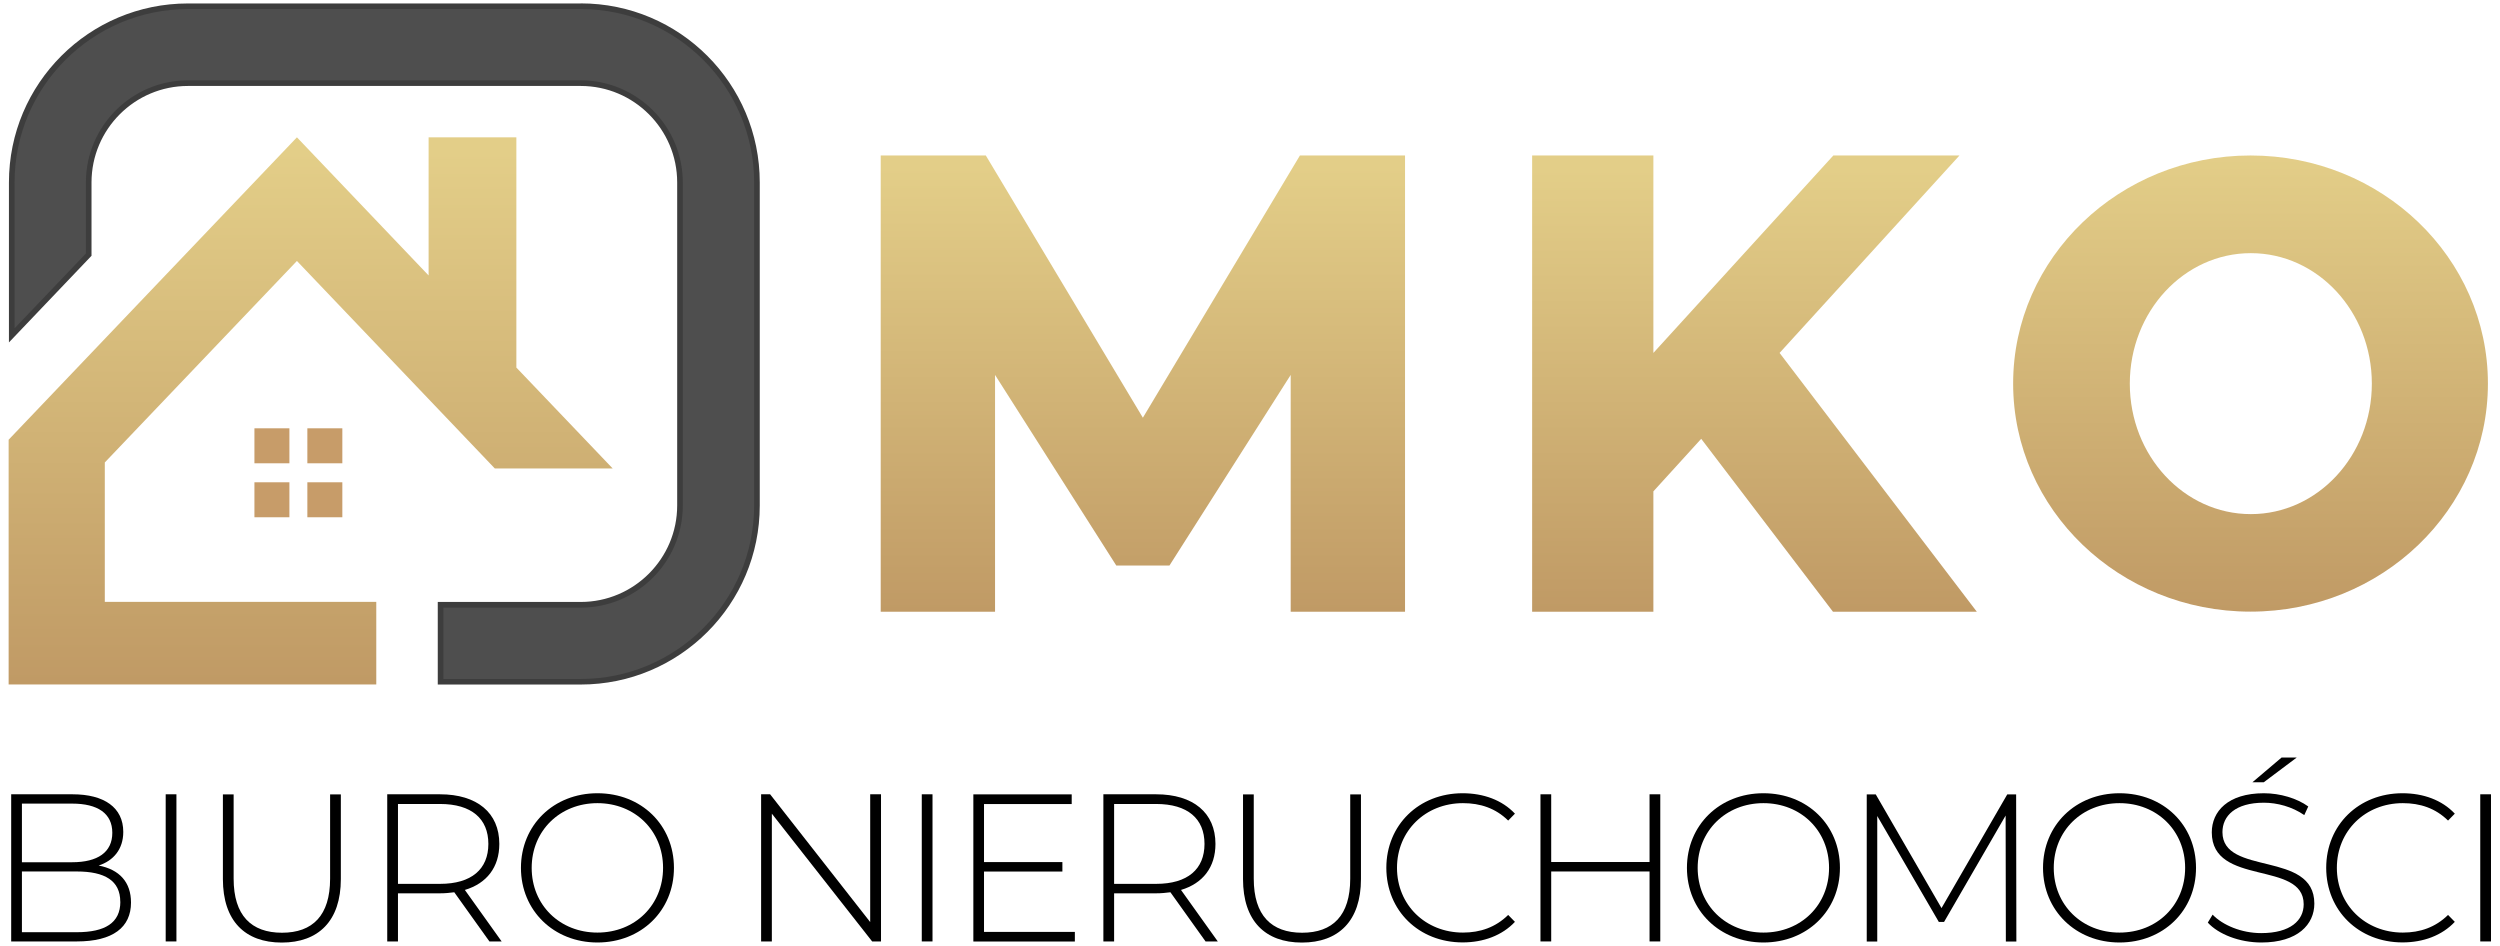<?xml version="1.0" encoding="UTF-8"?><svg id="Warstwa_2" xmlns="http://www.w3.org/2000/svg" xmlns:xlink="http://www.w3.org/1999/xlink" viewBox="0 0 333 126"><defs><style>.cls-1{fill:#4e4e4e;}.cls-2{fill:url(#Gradient_bez_nazwy_6-4);}.cls-3{fill:#c79c69;}.cls-4{fill:url(#Gradient_bez_nazwy_6-2);}.cls-5{fill:url(#Gradient_bez_nazwy_6);}.cls-6{fill:url(#Gradient_bez_nazwy_6-3);}.cls-7{fill:#3d3d3d;}</style><linearGradient id="Gradient_bez_nazwy_6" x1="41.38" y1="90.92" x2="41.38" y2="20.19" gradientUnits="userSpaceOnUse"><stop offset="0" stop-color="#c09a65"/><stop offset="1" stop-color="#e3ce88"/></linearGradient><linearGradient id="Gradient_bez_nazwy_6-2" x1="152.23" y1="81.48" x2="152.23" y2="22.25" xlink:href="#Gradient_bez_nazwy_6"/><linearGradient id="Gradient_bez_nazwy_6-3" x1="233.69" y1="81.26" x2="233.69" y2="22.52" xlink:href="#Gradient_bez_nazwy_6"/><linearGradient id="Gradient_bez_nazwy_6-4" x1="299.77" y1="81.48" x2="299.77" y2="20.71" xlink:href="#Gradient_bez_nazwy_6"/></defs><path class="cls-1" d="M58.69,90.8v-10.25h18.66c7.29,0,13.22-5.93,13.22-13.22V24.3c0-7.29-5.93-13.22-13.22-13.22H25.04c-7.29,0-13.22,5.93-13.22,13.22v9.62L1.57,44.67v-20.37C1.57,11.36,12.1.83,25.04.83h52.31c12.94,0,23.47,10.53,23.47,23.47v43.03c0,12.94-10.53,23.47-23.47,23.47h-18.66Z"/><path class="cls-7" d="M77.35,1.21c12.74,0,23.1,10.36,23.1,23.1v43.03c0,12.74-10.36,23.1-23.1,23.1h-18.29v-9.5h18.29c7.5,0,13.6-6.1,13.6-13.6V24.3c0-7.5-6.1-13.6-13.6-13.6H25.04c-7.5,0-13.6,6.1-13.6,13.6v9.47L1.94,43.73v-19.43C1.94,11.57,12.31,1.21,25.04,1.21h52.31M77.35.46H25.04C11.87.46,1.19,11.13,1.19,24.3v21.31l11-11.54v-9.77c0-7.08,5.76-12.85,12.85-12.85h52.31c7.08,0,12.85,5.76,12.85,12.85v43.03c0,7.08-5.76,12.85-12.85,12.85h-19.04v11h19.04c13.17,0,23.85-10.68,23.85-23.85V24.3c0-13.17-10.68-23.85-23.85-23.85h0Z"/><polygon class="cls-5" points="39.55 34.76 65.91 62.4 81.61 62.4 68.78 48.96 68.78 18.29 57.09 18.29 57.09 36.69 39.55 18.29 1.15 58.57 1.15 91.17 50.12 91.17 50.12 80.17 13.96 80.17 13.96 61.6 39.55 34.76"/><rect class="cls-3" x="33.89" y="57.05" width="4.66" height="4.66"/><rect class="cls-3" x="40.94" y="57.05" width="4.66" height="4.66"/><rect class="cls-3" x="33.89" y="64.24" width="4.66" height="4.66"/><rect class="cls-3" x="40.94" y="64.24" width="4.66" height="4.66"/><polygon class="cls-4" points="173.15 20.71 152.23 55.64 131.31 20.71 117.31 20.71 117.31 81.48 132.54 81.48 132.54 49.94 148.69 75.33 152.23 75.33 155.77 75.33 171.92 49.94 171.92 81.48 187.15 81.48 187.15 20.71 173.15 20.71"/><polygon class="cls-6" points="237.04 47.01 261 20.71 244.2 20.71 220.23 47.01 220.23 20.71 204.08 20.71 204.08 81.48 220.23 81.48 220.23 65.45 226.6 58.45 244.15 81.48 263.31 81.48 237.04 47.01"/><path class="cls-2" d="M299.77,20.71c-17.46,0-31.62,13.6-31.62,30.38s14.15,30.38,31.62,30.38,31.62-13.6,31.62-30.38-14.15-30.38-31.62-30.38ZM299.81,68.48c-8.9,0-16.12-7.78-16.12-17.38s7.22-17.38,16.12-17.38,16.12,7.78,16.12,17.38-7.22,17.38-16.12,17.38Z"/><path d="M17.45,120.22c0,3.3-2.41,5.18-7.22,5.18H1.49v-19.6h8.18c4.2,0,6.75,1.76,6.75,5.01,0,2.32-1.32,3.84-3.28,4.48,2.77.53,4.31,2.21,4.31,4.93ZM2.92,107.04v7.81h6.69c3.39,0,5.35-1.32,5.35-3.92s-1.96-3.89-5.35-3.89H2.92ZM16.02,120.11c0-2.8-2.04-4.03-5.8-4.03H2.92v8.09h7.31c3.75,0,5.8-1.23,5.8-4.06Z"/><path d="M22.07,105.8h1.43v19.6h-1.43v-19.6Z"/><path d="M29.69,117.09v-11.28h1.43v11.23c0,4.9,2.35,7.2,6.44,7.2s6.41-2.3,6.41-7.2v-11.23h1.43v11.28c0,5.6-3,8.46-7.87,8.46s-7.84-2.86-7.84-8.46Z"/><path d="M65.19,125.4l-4.68-6.55c-.62.08-1.23.14-1.9.14h-5.6v6.41h-1.43v-19.6h7.03c4.93,0,7.9,2.46,7.9,6.61,0,3.11-1.68,5.26-4.59,6.13l4.9,6.86h-1.62ZM58.61,117.73c4.2,0,6.44-1.96,6.44-5.32s-2.24-5.32-6.44-5.32h-5.6v10.64h5.6Z"/><path d="M69.39,115.6c0-5.68,4.34-9.94,10.19-9.94s10.19,4.23,10.19,9.94-4.37,9.94-10.19,9.94-10.19-4.26-10.19-9.94ZM88.32,115.6c0-4.96-3.75-8.62-8.74-8.62s-8.76,3.67-8.76,8.62,3.75,8.62,8.76,8.62,8.74-3.67,8.74-8.62Z"/><path d="M117.35,105.8v19.6h-1.18l-13.36-17.02v17.02h-1.43v-19.6h1.2l13.33,17.02v-17.02h1.43Z"/><path d="M122.78,105.8h1.43v19.6h-1.43v-19.6Z"/><path d="M143.17,124.12v1.29h-13.52v-19.6h13.1v1.29h-11.68v7.73h10.44v1.26h-10.44v8.04h12.1Z"/><path d="M160.58,125.4l-4.68-6.55c-.62.08-1.23.14-1.9.14h-5.6v6.41h-1.43v-19.6h7.03c4.93,0,7.9,2.46,7.9,6.61,0,3.11-1.68,5.26-4.59,6.13l4.9,6.86h-1.62ZM154,117.73c4.2,0,6.44-1.96,6.44-5.32s-2.24-5.32-6.44-5.32h-5.6v10.64h5.6Z"/><path d="M165.57,117.09v-11.28h1.43v11.23c0,4.9,2.35,7.2,6.44,7.2s6.41-2.3,6.41-7.2v-11.23h1.43v11.28c0,5.6-3,8.46-7.87,8.46s-7.84-2.86-7.84-8.46Z"/><path d="M184.66,115.6c0-5.71,4.34-9.94,10.16-9.94,2.77,0,5.26.9,6.97,2.72l-.9.92c-1.68-1.65-3.72-2.32-6.02-2.32-5.01,0-8.79,3.7-8.79,8.62s3.78,8.62,8.79,8.62c2.3,0,4.34-.7,6.02-2.35l.9.92c-1.71,1.82-4.2,2.74-6.97,2.74-5.82,0-10.16-4.23-10.16-9.94Z"/><path d="M221.15,105.8v19.6h-1.43v-9.32h-13.1v9.32h-1.43v-19.6h1.43v9.02h13.1v-9.02h1.43Z"/><path d="M224.7,115.6c0-5.68,4.34-9.94,10.19-9.94s10.19,4.23,10.19,9.94-4.37,9.94-10.19,9.94-10.19-4.26-10.19-9.94ZM243.63,115.6c0-4.96-3.75-8.62-8.74-8.62s-8.76,3.67-8.76,8.62,3.75,8.62,8.76,8.62,8.74-3.67,8.74-8.62Z"/><path d="M267.18,125.4l-.03-16.77-8.2,14.17h-.7l-8.2-14.11v16.72h-1.4v-19.6h1.2l8.76,15.15,8.76-15.15h1.18l.03,19.6h-1.4Z"/><path d="M272.13,115.6c0-5.68,4.34-9.94,10.19-9.94s10.19,4.23,10.19,9.94-4.37,9.94-10.19,9.94-10.19-4.26-10.19-9.94ZM291.06,115.6c0-4.96-3.75-8.62-8.74-8.62s-8.76,3.67-8.76,8.62,3.75,8.62,8.76,8.62,8.74-3.67,8.74-8.62Z"/><path d="M294.08,122.89l.64-1.06c1.34,1.4,3.84,2.46,6.47,2.46,3.92,0,5.66-1.71,5.66-3.84,0-5.88-12.24-2.35-12.24-9.58,0-2.77,2.13-5.21,6.94-5.21,2.16,0,4.4.67,5.91,1.76l-.53,1.15c-1.62-1.12-3.61-1.65-5.38-1.65-3.81,0-5.52,1.76-5.52,3.92,0,5.88,12.24,2.41,12.24,9.52,0,2.77-2.21,5.18-7.06,5.18-2.91,0-5.71-1.09-7.14-2.66ZM303.91,100.9h2.02l-4.4,3.3h-1.51l3.89-3.3Z"/><path d="M309.85,115.6c0-5.71,4.34-9.94,10.16-9.94,2.77,0,5.26.9,6.97,2.72l-.9.92c-1.68-1.65-3.72-2.32-6.02-2.32-5.01,0-8.79,3.7-8.79,8.62s3.78,8.62,8.79,8.62c2.3,0,4.34-.7,6.02-2.35l.9.92c-1.71,1.82-4.2,2.74-6.97,2.74-5.82,0-10.16-4.23-10.16-9.94Z"/><path d="M330.37,105.8h1.43v19.6h-1.43v-19.6Z"/></svg>